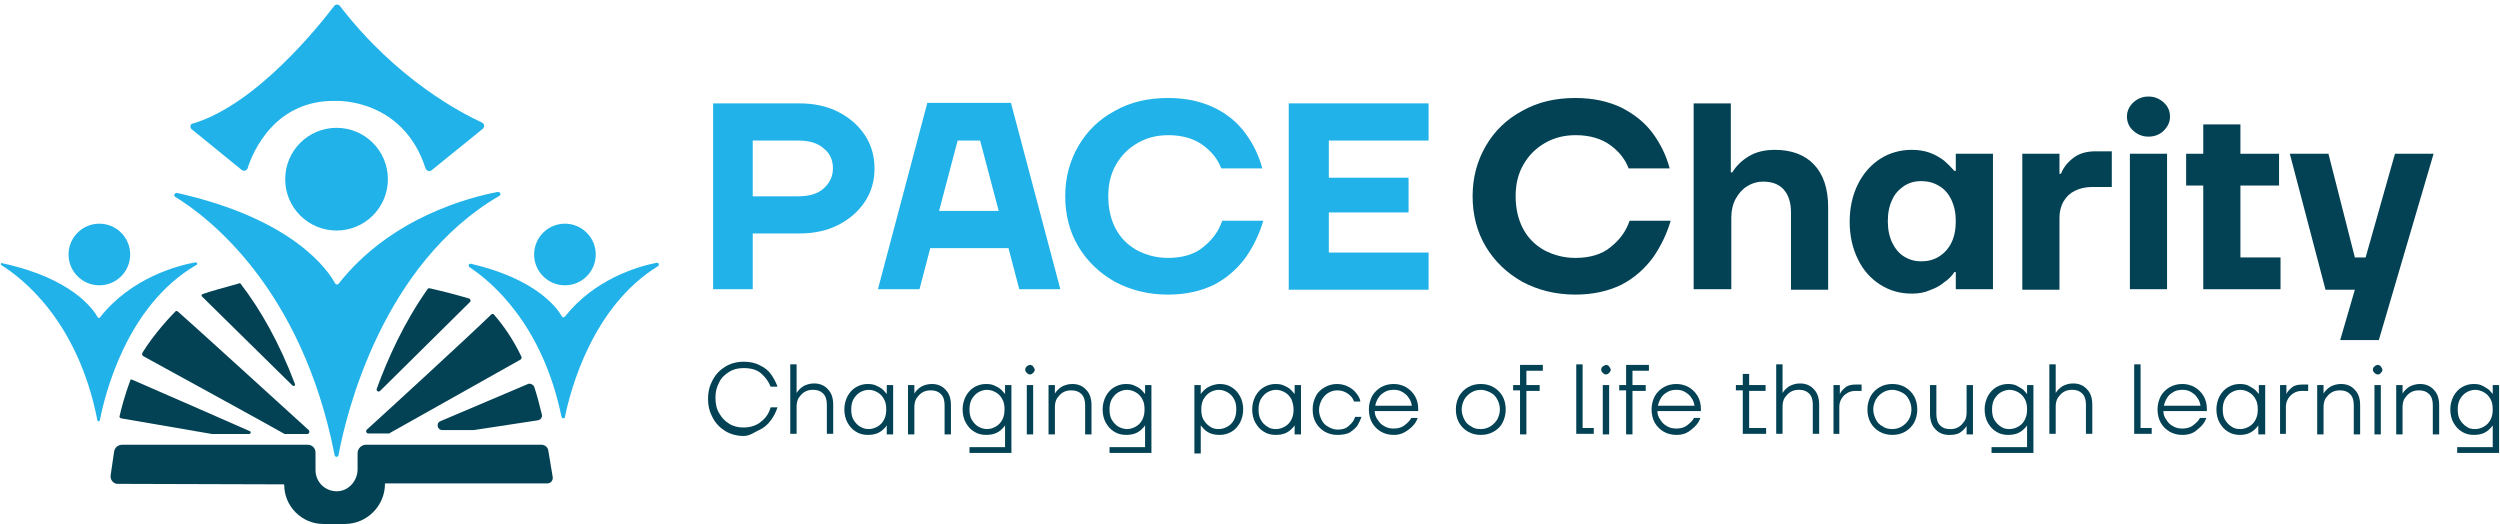 <svg width="272" height="57" viewBox="0 0 272 57" fill="none" xmlns="http://www.w3.org/2000/svg">
<path d="M77.587 31.467V11.248H87.005C88.601 11.248 90.038 11.567 91.262 12.206C92.486 12.844 93.443 13.696 94.135 14.76C94.827 15.824 95.146 17.048 95.146 18.325C95.146 19.655 94.827 20.826 94.135 21.89C93.443 22.954 92.486 23.805 91.262 24.444C90.038 25.082 88.601 25.401 87.005 25.401H81.897V31.467H77.587ZM86.846 21.358C88.016 21.358 88.974 21.092 89.612 20.506C90.251 19.921 90.623 19.229 90.623 18.325C90.623 17.42 90.304 16.675 89.612 16.143C88.974 15.558 88.016 15.292 86.846 15.292H81.897V21.358H86.846Z" fill="#20B2E8"/>
<path d="M95.519 31.467L100.893 11.194H109.991L115.365 31.467H110.896L109.725 26.997H101.212L100.041 31.467H95.519ZM102.17 22.953H108.661L106.639 15.291H104.191L102.17 22.953Z" fill="#20B2E8"/>
<path d="M127.071 32.052C124.943 32.052 123.027 31.573 121.325 30.669C119.622 29.711 118.292 28.434 117.334 26.837C116.376 25.241 115.897 23.379 115.897 21.357C115.897 19.335 116.376 17.526 117.334 15.877C118.292 14.227 119.622 12.95 121.325 12.046C123.027 11.088 124.943 10.662 127.071 10.662C129.04 10.662 130.689 11.035 132.126 11.726C133.563 12.418 134.68 13.376 135.531 14.546C136.383 15.717 136.968 16.941 137.34 18.324H132.871C132.498 17.313 131.807 16.462 130.849 15.77C129.891 15.078 128.614 14.706 127.124 14.706C125.901 14.706 124.783 14.972 123.772 15.557C122.761 16.143 122.016 16.887 121.431 17.898C120.846 18.909 120.58 20.027 120.58 21.357C120.58 22.687 120.846 23.858 121.378 24.869C121.91 25.88 122.655 26.625 123.666 27.21C124.677 27.742 125.794 28.061 127.071 28.061C128.614 28.061 129.944 27.689 130.902 26.891C131.913 26.093 132.605 25.135 132.977 24.017H137.447C137.021 25.454 136.383 26.784 135.531 28.008C134.627 29.232 133.509 30.243 132.073 30.988C130.636 31.68 128.987 32.052 127.071 32.052Z" fill="#20B2E8"/>
<path d="M140.214 31.467V11.248H155.431V15.292H144.577V19.336H153.25V23.114H144.577V27.477H155.431V31.52H140.214V31.467Z" fill="#20B2E8"/>
<path d="M171.394 32.052C169.266 32.052 167.35 31.573 165.647 30.669C163.945 29.711 162.615 28.434 161.657 26.837C160.699 25.241 160.22 23.379 160.22 21.357C160.22 19.335 160.699 17.526 161.657 15.877C162.615 14.227 163.945 12.95 165.647 12.046C167.35 11.088 169.266 10.662 171.394 10.662C173.363 10.662 175.012 11.035 176.449 11.726C177.885 12.471 179.003 13.376 179.854 14.546C180.705 15.717 181.291 16.941 181.663 18.324H177.194C176.821 17.313 176.129 16.462 175.172 15.77C174.214 15.078 172.937 14.706 171.447 14.706C170.223 14.706 169.106 14.972 168.095 15.557C167.084 16.143 166.339 16.887 165.754 17.898C165.169 18.909 164.902 20.027 164.902 21.357C164.902 22.687 165.169 23.858 165.701 24.869C166.233 25.88 166.978 26.625 167.989 27.21C169 27.742 170.117 28.061 171.394 28.061C172.937 28.061 174.267 27.689 175.225 26.891C176.236 26.093 176.928 25.135 177.3 24.017H181.77C181.344 25.454 180.705 26.784 179.854 28.008C178.95 29.232 177.832 30.243 176.396 30.988C174.959 31.68 173.309 32.052 171.394 32.052Z" fill="#034254"/>
<path d="M184.27 31.467V11.248H188.314V18.75H188.474C188.9 18.059 189.485 17.474 190.283 16.995C191.081 16.516 192.039 16.303 193.103 16.303C194.912 16.303 196.349 16.835 197.36 17.899C198.371 18.963 198.903 20.506 198.903 22.528V31.52H194.859V23.114C194.859 22.049 194.593 21.198 194.061 20.613C193.529 20.027 192.784 19.761 191.826 19.761C191.188 19.761 190.655 19.921 190.123 20.24C189.591 20.559 189.166 21.038 188.846 21.624C188.527 22.209 188.367 22.901 188.367 23.646V31.467H184.27Z" fill="#034254"/>
<path d="M208.001 31.945C206.724 31.945 205.607 31.626 204.596 30.987C203.585 30.349 202.734 29.444 202.148 28.221C201.563 27.05 201.244 25.666 201.244 24.123C201.244 22.58 201.563 21.197 202.148 20.026C202.734 18.856 203.585 17.898 204.596 17.259C205.607 16.621 206.778 16.302 208.001 16.302C208.693 16.302 209.385 16.408 209.97 16.621C210.555 16.834 211.087 17.153 211.513 17.472C211.939 17.845 212.311 18.217 212.631 18.59H212.79V16.727H216.834V31.466H212.79V29.604H212.631C212.365 30.03 211.992 30.402 211.513 30.721C211.087 31.094 210.555 31.36 209.97 31.573C209.385 31.839 208.746 31.945 208.001 31.945ZM209.012 28.433C209.757 28.433 210.396 28.274 210.981 27.901C211.566 27.529 211.992 27.05 212.311 26.411C212.631 25.773 212.79 24.975 212.79 24.07C212.79 23.166 212.631 22.421 212.311 21.729C211.992 21.09 211.566 20.558 210.981 20.239C210.396 19.867 209.757 19.707 209.012 19.707C208.321 19.707 207.735 19.867 207.15 20.239C206.618 20.612 206.139 21.09 205.873 21.729C205.554 22.367 205.394 23.166 205.394 24.07C205.394 24.975 205.554 25.72 205.873 26.411C206.192 27.05 206.618 27.582 207.15 27.901C207.735 28.274 208.374 28.433 209.012 28.433Z" fill="#034254"/>
<path d="M220.027 31.467V16.728H224.071V18.91H224.23C224.496 18.218 224.975 17.633 225.614 17.154C226.252 16.675 227.05 16.462 228.008 16.462H229.764V20.346H227.583C226.891 20.346 226.252 20.506 225.72 20.772C225.188 21.038 224.816 21.41 224.496 21.942C224.23 22.421 224.071 23.007 224.071 23.698V31.52H220.027V31.467Z" fill="#034254"/>
<path d="M233.754 14.866C233.116 14.866 232.584 14.653 232.105 14.227C231.626 13.802 231.413 13.27 231.413 12.684C231.413 12.099 231.626 11.62 232.105 11.141C232.584 10.716 233.116 10.503 233.754 10.503C234.393 10.503 234.925 10.716 235.404 11.141C235.883 11.567 236.096 12.099 236.096 12.684C236.096 13.27 235.883 13.749 235.404 14.227C234.978 14.653 234.393 14.866 233.754 14.866ZM231.732 31.467V16.728H235.776V31.467H231.732Z" fill="#034254"/>
<path d="M239.714 31.467V20.187H237.851V16.729H239.714V13.536H243.758V16.729H247.961V20.187H243.758V28.009H248.121V31.467H239.714Z" fill="#034254"/>
<path d="M254.612 37.001L256.209 31.52H253.016L249.132 16.729H253.335L256.209 28.009H257.379L260.572 16.729H264.775L258.816 37.001H254.612Z" fill="#034254"/>
<path d="M80.901 47.434C80.209 47.434 79.516 47.261 78.939 46.915C78.362 46.569 77.9 46.107 77.554 45.472C77.208 44.837 77.035 44.203 77.035 43.395C77.035 42.587 77.208 41.952 77.554 41.317C77.9 40.683 78.362 40.221 78.939 39.875C79.516 39.529 80.209 39.355 80.901 39.355C81.594 39.355 82.171 39.471 82.69 39.759C83.209 39.99 83.613 40.336 83.902 40.74C84.19 41.144 84.421 41.606 84.594 42.068H83.844C83.613 41.49 83.267 41.029 82.805 40.625C82.344 40.221 81.709 40.048 80.901 40.048C80.324 40.048 79.805 40.163 79.343 40.452C78.881 40.74 78.478 41.087 78.247 41.606C77.958 42.125 77.843 42.645 77.843 43.279C77.843 43.914 77.958 44.491 78.247 44.953C78.535 45.472 78.881 45.818 79.343 46.107C79.805 46.395 80.324 46.511 80.901 46.511C81.651 46.511 82.344 46.28 82.805 45.876C83.325 45.472 83.671 44.953 83.844 44.318H84.594C84.421 44.837 84.19 45.299 83.844 45.761C83.498 46.222 83.094 46.569 82.574 46.799C82.055 47.03 81.594 47.434 80.901 47.434Z" fill="#034254"/>
<path d="M85.979 47.201V39.642H86.671V42.758C86.845 42.469 87.075 42.238 87.422 42.008C87.768 41.834 88.114 41.719 88.576 41.719C89.21 41.719 89.73 41.95 90.076 42.354C90.48 42.758 90.653 43.335 90.653 44.027V47.201H89.961V44.027C89.961 43.508 89.845 43.104 89.557 42.815C89.268 42.527 88.922 42.411 88.46 42.411C88.114 42.411 87.826 42.469 87.537 42.642C87.249 42.815 87.075 43.046 86.902 43.277C86.729 43.566 86.671 43.912 86.671 44.258V47.201H85.979Z" fill="#034254"/>
<path d="M94.404 47.318C93.942 47.318 93.48 47.203 93.134 46.972C92.73 46.741 92.442 46.395 92.211 45.991C91.98 45.587 91.865 45.067 91.865 44.548C91.865 44.029 91.98 43.567 92.211 43.105C92.442 42.702 92.73 42.355 93.134 42.124C93.538 41.894 93.942 41.778 94.404 41.778C94.808 41.778 95.154 41.836 95.442 42.009C95.731 42.124 95.962 42.298 96.135 42.471C96.308 42.644 96.423 42.817 96.481 42.875V41.894H97.174V47.26H96.481V46.279C96.423 46.395 96.308 46.51 96.135 46.683C95.962 46.856 95.731 47.029 95.442 47.145C95.154 47.26 94.808 47.318 94.404 47.318ZM94.519 46.683C94.865 46.683 95.212 46.568 95.5 46.395C95.789 46.221 96.019 45.991 96.192 45.645C96.366 45.298 96.423 44.952 96.423 44.548C96.423 44.144 96.366 43.74 96.192 43.452C96.019 43.105 95.789 42.875 95.5 42.702C95.212 42.529 94.865 42.413 94.519 42.413C94.173 42.413 93.827 42.529 93.538 42.702C93.25 42.875 93.019 43.163 92.846 43.452C92.672 43.798 92.615 44.144 92.615 44.548C92.615 44.952 92.672 45.356 92.846 45.645C93.019 45.933 93.25 46.221 93.538 46.395C93.827 46.568 94.115 46.683 94.519 46.683Z" fill="#034254"/>
<path d="M98.789 47.203V41.894H99.482V42.817C99.655 42.529 99.886 42.298 100.232 42.067C100.578 41.894 100.924 41.778 101.386 41.778C102.021 41.778 102.54 42.009 102.886 42.413C103.29 42.817 103.463 43.394 103.463 44.087V47.26H102.771V44.087C102.771 43.567 102.656 43.163 102.367 42.875C102.079 42.586 101.732 42.471 101.271 42.471C100.924 42.471 100.636 42.529 100.347 42.702C100.059 42.875 99.886 43.105 99.713 43.336C99.54 43.625 99.482 43.971 99.482 44.317V47.26H98.789V47.203Z" fill="#034254"/>
<path d="M105.483 49.28V48.645H109.349V46.279C109.292 46.395 109.176 46.51 109.003 46.683C108.83 46.856 108.599 47.029 108.311 47.145C108.022 47.26 107.676 47.318 107.272 47.318C106.81 47.318 106.349 47.203 106.002 46.972C105.599 46.741 105.31 46.395 105.079 45.991C104.848 45.587 104.733 45.067 104.733 44.548C104.733 44.029 104.848 43.567 105.079 43.105C105.31 42.702 105.599 42.355 106.002 42.124C106.406 41.894 106.81 41.778 107.272 41.778C107.676 41.778 108.022 41.836 108.311 42.009C108.599 42.124 108.83 42.298 109.003 42.471C109.176 42.644 109.292 42.817 109.349 42.875V41.894H110.042V49.28H105.483ZM107.387 46.683C107.734 46.683 108.08 46.568 108.368 46.395C108.657 46.221 108.888 45.991 109.061 45.645C109.234 45.298 109.292 44.952 109.292 44.548C109.292 44.144 109.234 43.74 109.061 43.452C108.888 43.105 108.657 42.875 108.368 42.702C108.08 42.529 107.734 42.413 107.387 42.413C107.041 42.413 106.695 42.529 106.406 42.702C106.118 42.875 105.887 43.163 105.714 43.452C105.541 43.798 105.483 44.144 105.483 44.548C105.483 44.952 105.541 45.356 105.714 45.645C105.887 45.933 106.118 46.221 106.406 46.395C106.695 46.568 107.041 46.683 107.387 46.683Z" fill="#034254"/>
<path d="M112.061 40.741C111.946 40.741 111.831 40.683 111.715 40.568C111.6 40.452 111.542 40.337 111.542 40.221C111.542 40.106 111.6 39.933 111.715 39.875C111.831 39.76 111.946 39.702 112.061 39.702C112.177 39.702 112.35 39.76 112.408 39.875C112.465 39.991 112.581 40.106 112.581 40.221C112.581 40.337 112.523 40.452 112.408 40.568C112.292 40.683 112.177 40.741 112.061 40.741ZM111.715 47.204V41.895H112.408V47.261H111.715V47.204Z" fill="#034254"/>
<path d="M114.081 47.203V41.894H114.773V42.817C114.946 42.529 115.177 42.298 115.524 42.067C115.87 41.894 116.216 41.778 116.678 41.778C117.312 41.778 117.832 42.009 118.178 42.413C118.582 42.817 118.755 43.394 118.755 44.087V47.26H118.062V44.087C118.062 43.567 117.947 43.163 117.659 42.875C117.37 42.586 117.024 42.471 116.562 42.471C116.216 42.471 115.927 42.529 115.639 42.702C115.35 42.875 115.177 43.105 115.004 43.336C114.831 43.625 114.773 43.971 114.773 44.317V47.26H114.081V47.203Z" fill="#034254"/>
<path d="M120.717 49.28V48.645H124.583V46.279C124.525 46.395 124.41 46.51 124.237 46.683C124.064 46.856 123.833 47.029 123.544 47.145C123.256 47.26 122.91 47.318 122.506 47.318C122.044 47.318 121.582 47.203 121.236 46.972C120.832 46.741 120.544 46.395 120.313 45.991C120.082 45.587 119.967 45.067 119.967 44.548C119.967 44.029 120.082 43.567 120.313 43.105C120.544 42.702 120.832 42.355 121.236 42.124C121.64 41.894 122.044 41.778 122.506 41.778C122.91 41.778 123.256 41.836 123.544 42.009C123.833 42.124 124.064 42.298 124.237 42.471C124.41 42.644 124.525 42.817 124.583 42.875V41.894H125.275V49.28H120.717ZM122.621 46.683C122.967 46.683 123.314 46.568 123.602 46.395C123.891 46.221 124.121 45.991 124.294 45.645C124.468 45.298 124.525 44.952 124.525 44.548C124.525 44.144 124.468 43.74 124.294 43.452C124.121 43.105 123.891 42.875 123.602 42.702C123.314 42.529 122.967 42.413 122.621 42.413C122.275 42.413 121.929 42.529 121.64 42.702C121.352 42.875 121.121 43.163 120.948 43.452C120.775 43.798 120.717 44.144 120.717 44.548C120.717 44.952 120.775 45.356 120.948 45.645C121.121 45.933 121.352 46.221 121.64 46.395C121.929 46.568 122.275 46.683 122.621 46.683Z" fill="#034254"/>
<path d="M129.949 49.28V41.894H130.642V42.875C130.7 42.759 130.815 42.644 130.988 42.471C131.161 42.298 131.392 42.124 131.681 42.009C131.969 41.894 132.315 41.778 132.719 41.778C133.181 41.778 133.642 41.894 133.989 42.124C134.393 42.355 134.681 42.702 134.912 43.105C135.143 43.509 135.258 44.029 135.258 44.548C135.258 45.067 135.143 45.529 134.912 45.991C134.681 46.395 134.393 46.741 133.989 46.972C133.585 47.203 133.181 47.318 132.719 47.318C132.315 47.318 131.969 47.26 131.681 47.145C131.392 47.029 131.161 46.856 130.988 46.683C130.815 46.51 130.7 46.337 130.642 46.279V49.338H129.949V49.28ZM132.604 46.683C132.95 46.683 133.296 46.568 133.585 46.395C133.873 46.221 134.104 45.991 134.277 45.645C134.45 45.298 134.508 44.952 134.508 44.548C134.508 44.144 134.45 43.74 134.277 43.452C134.104 43.105 133.873 42.875 133.585 42.702C133.296 42.529 132.95 42.413 132.604 42.413C132.258 42.413 131.911 42.529 131.623 42.702C131.334 42.875 131.103 43.163 130.93 43.452C130.757 43.798 130.7 44.144 130.7 44.548C130.7 44.952 130.757 45.356 130.93 45.645C131.103 45.933 131.334 46.221 131.623 46.395C131.911 46.626 132.258 46.683 132.604 46.683Z" fill="#034254"/>
<path d="M138.778 47.318C138.317 47.318 137.855 47.203 137.509 46.972C137.105 46.741 136.816 46.395 136.586 45.991C136.355 45.587 136.239 45.067 136.239 44.548C136.239 44.029 136.355 43.567 136.586 43.105C136.816 42.702 137.105 42.355 137.509 42.124C137.913 41.894 138.317 41.778 138.778 41.778C139.182 41.778 139.529 41.836 139.817 42.009C140.106 42.124 140.336 42.298 140.509 42.471C140.683 42.644 140.798 42.817 140.856 42.875V41.894H141.548V47.26H140.856V46.279C140.798 46.395 140.683 46.51 140.509 46.683C140.336 46.856 140.106 47.029 139.817 47.145C139.529 47.26 139.182 47.318 138.778 47.318ZM138.836 46.683C139.182 46.683 139.529 46.568 139.817 46.395C140.106 46.221 140.336 45.991 140.509 45.645C140.683 45.298 140.74 44.952 140.74 44.548C140.74 44.144 140.625 43.74 140.509 43.452C140.336 43.105 140.106 42.875 139.817 42.702C139.529 42.529 139.182 42.413 138.836 42.413C138.49 42.413 138.144 42.529 137.855 42.702C137.567 42.875 137.336 43.163 137.163 43.452C136.99 43.798 136.932 44.144 136.932 44.548C136.932 44.952 136.99 45.356 137.163 45.645C137.336 45.991 137.567 46.221 137.855 46.395C138.144 46.626 138.49 46.683 138.836 46.683Z" fill="#034254"/>
<path d="M145.472 47.318C145.011 47.318 144.549 47.203 144.145 46.972C143.741 46.741 143.395 46.395 143.164 45.991C142.933 45.587 142.818 45.125 142.818 44.548C142.818 43.971 142.933 43.567 143.164 43.105C143.395 42.644 143.741 42.355 144.145 42.124C144.549 41.894 145.011 41.778 145.472 41.778C145.934 41.778 146.338 41.894 146.684 42.067C147.03 42.24 147.319 42.471 147.55 42.759C147.78 43.048 147.954 43.336 148.011 43.683H147.319C147.203 43.336 146.973 43.048 146.626 42.817C146.28 42.586 145.934 42.471 145.472 42.471C145.126 42.471 144.78 42.586 144.491 42.759C144.203 42.932 143.972 43.221 143.799 43.509C143.626 43.856 143.51 44.202 143.51 44.606C143.51 45.01 143.626 45.356 143.799 45.702C143.972 46.048 144.203 46.279 144.549 46.452C144.837 46.626 145.184 46.741 145.53 46.741C146.049 46.741 146.453 46.626 146.742 46.337C147.088 46.048 147.319 45.76 147.434 45.356H148.127C148.011 45.702 147.838 46.048 147.665 46.337C147.434 46.626 147.146 46.856 146.799 47.087C146.395 47.26 145.992 47.318 145.472 47.318Z" fill="#034254"/>
<path d="M151.646 47.318C151.127 47.318 150.665 47.203 150.261 46.972C149.857 46.741 149.511 46.395 149.28 45.991C149.05 45.587 148.934 45.067 148.934 44.548C148.934 44.029 149.05 43.567 149.28 43.105C149.511 42.702 149.857 42.355 150.261 42.124C150.665 41.894 151.127 41.778 151.646 41.778C152.108 41.778 152.57 41.894 152.973 42.124C153.377 42.355 153.724 42.702 153.954 43.105C154.185 43.509 154.301 43.971 154.301 44.49V44.721H149.569C149.569 45.068 149.684 45.414 149.915 45.702C150.088 45.991 150.319 46.221 150.665 46.395C150.954 46.568 151.3 46.626 151.646 46.626C152.108 46.626 152.512 46.51 152.8 46.279C153.089 46.048 153.377 45.818 153.551 45.471H154.243C154.07 45.991 153.724 46.395 153.262 46.741C152.8 47.087 152.339 47.318 151.646 47.318ZM153.608 44.144C153.551 43.856 153.493 43.567 153.262 43.279C153.089 42.99 152.858 42.817 152.57 42.644C152.281 42.471 151.993 42.413 151.646 42.413C151.3 42.413 150.954 42.471 150.665 42.644C150.377 42.817 150.146 42.99 149.973 43.279C149.8 43.509 149.684 43.856 149.627 44.144H153.608Z" fill="#034254"/>
<path d="M161.11 47.318C160.59 47.318 160.129 47.203 159.725 46.972C159.321 46.741 158.975 46.395 158.744 45.991C158.513 45.587 158.398 45.067 158.398 44.548C158.398 44.029 158.513 43.567 158.744 43.105C158.975 42.702 159.321 42.355 159.725 42.124C160.129 41.894 160.59 41.778 161.11 41.778C161.629 41.778 162.091 41.894 162.495 42.124C162.898 42.355 163.245 42.702 163.476 43.105C163.706 43.509 163.822 44.029 163.822 44.548C163.822 45.067 163.706 45.529 163.476 45.991C163.245 46.452 162.898 46.741 162.495 46.972C162.091 47.203 161.629 47.318 161.11 47.318ZM161.11 46.683C161.514 46.683 161.86 46.568 162.148 46.395C162.437 46.221 162.725 45.933 162.898 45.645C163.072 45.298 163.187 44.952 163.187 44.548C163.187 44.144 163.072 43.74 162.898 43.452C162.725 43.105 162.495 42.875 162.148 42.702C161.802 42.529 161.456 42.413 161.11 42.413C160.706 42.413 160.359 42.529 160.071 42.702C159.782 42.875 159.494 43.163 159.321 43.452C159.148 43.798 159.032 44.144 159.032 44.548C159.032 44.952 159.148 45.298 159.321 45.645C159.494 45.991 159.725 46.221 160.071 46.395C160.359 46.626 160.706 46.683 161.11 46.683Z" fill="#034254"/>
<path d="M165.38 47.204V42.472H164.63V41.895H165.38V39.702H167.861V40.337H166.072V41.895H167.515V42.53H166.072V47.261H165.38V47.204Z" fill="#034254"/>
<path d="M171.497 47.201V39.642H172.189V46.566H173.401V47.201H171.497Z" fill="#034254"/>
<path d="M174.728 40.741C174.612 40.741 174.497 40.683 174.382 40.568C174.266 40.452 174.208 40.337 174.208 40.221C174.208 40.106 174.266 39.933 174.382 39.875C174.497 39.818 174.612 39.702 174.728 39.702C174.843 39.702 175.016 39.76 175.074 39.875C175.132 39.991 175.247 40.106 175.247 40.221C175.247 40.337 175.189 40.452 175.074 40.568C174.959 40.683 174.843 40.741 174.728 40.741ZM174.382 47.204V41.895H175.074V47.261H174.382V47.204Z" fill="#034254"/>
<path d="M176.921 47.204V42.472H176.171V41.895H176.921V39.702H179.402V40.337H177.613V41.895H179.056V42.53H177.613V47.261H176.921V47.204Z" fill="#034254"/>
<path d="M182.402 47.318C181.883 47.318 181.421 47.203 181.017 46.972C180.614 46.741 180.267 46.395 180.037 45.991C179.806 45.587 179.69 45.067 179.69 44.548C179.69 44.029 179.806 43.567 180.037 43.105C180.267 42.702 180.614 42.355 181.017 42.124C181.421 41.894 181.883 41.778 182.402 41.778C182.864 41.778 183.326 41.894 183.73 42.124C184.134 42.355 184.48 42.702 184.711 43.105C184.941 43.509 185.057 43.971 185.057 44.49V44.721H180.325C180.325 45.068 180.44 45.414 180.671 45.702C180.844 45.991 181.075 46.221 181.421 46.395C181.71 46.568 182.056 46.626 182.402 46.626C182.864 46.626 183.268 46.51 183.556 46.279C183.845 46.048 184.134 45.818 184.307 45.471H184.999C184.826 45.991 184.48 46.395 184.018 46.741C183.556 47.145 183.037 47.318 182.402 47.318ZM184.364 44.144C184.307 43.856 184.249 43.567 184.018 43.279C183.845 42.99 183.614 42.817 183.326 42.644C183.037 42.471 182.749 42.413 182.402 42.413C182.056 42.413 181.71 42.471 181.421 42.644C181.133 42.817 180.902 42.99 180.729 43.279C180.556 43.567 180.44 43.856 180.383 44.144H184.364Z" fill="#034254"/>
<path d="M189.615 47.202V42.471H188.865V41.893H189.615V40.682H190.308V41.893H192.097V42.528H190.308V46.568H192.154V47.202H189.615Z" fill="#034254"/>
<path d="M193.251 47.201V39.642H193.943V42.758C194.116 42.469 194.347 42.238 194.693 42.008C195.04 41.834 195.386 41.719 195.848 41.719C196.482 41.719 197.002 41.95 197.348 42.354C197.752 42.758 197.925 43.335 197.925 44.027V47.201H197.232V44.027C197.232 43.508 197.117 43.104 196.828 42.815C196.54 42.527 196.194 42.411 195.732 42.411C195.386 42.411 195.097 42.469 194.809 42.642C194.52 42.815 194.347 43.046 194.174 43.277C194.001 43.566 193.943 43.912 193.943 44.258V47.201H193.251Z" fill="#034254"/>
<path d="M199.483 47.205V41.897H200.175V42.877C200.291 42.589 200.522 42.358 200.81 42.127C201.099 41.897 201.503 41.839 201.906 41.839H202.541V42.531H201.906C201.56 42.531 201.272 42.589 200.983 42.762C200.695 42.935 200.522 43.108 200.348 43.397C200.175 43.685 200.118 43.974 200.118 44.32V47.205H199.483Z" fill="#034254"/>
<path d="M205.888 47.318C205.369 47.318 204.907 47.203 204.503 46.972C204.099 46.741 203.753 46.395 203.522 45.991C203.291 45.587 203.176 45.067 203.176 44.548C203.176 44.029 203.291 43.567 203.522 43.105C203.753 42.702 204.099 42.355 204.503 42.124C204.907 41.894 205.369 41.778 205.888 41.778C206.407 41.778 206.869 41.894 207.273 42.124C207.677 42.355 208.023 42.702 208.254 43.105C208.485 43.509 208.6 44.029 208.6 44.548C208.6 45.067 208.485 45.529 208.254 45.991C208.023 46.395 207.677 46.741 207.273 46.972C206.869 47.203 206.407 47.318 205.888 47.318ZM205.888 46.683C206.292 46.683 206.638 46.568 206.927 46.395C207.215 46.221 207.504 45.933 207.677 45.645C207.85 45.356 207.965 44.952 207.965 44.548C207.965 44.144 207.85 43.74 207.677 43.452C207.504 43.105 207.273 42.875 206.927 42.702C206.581 42.529 206.234 42.413 205.888 42.413C205.484 42.413 205.138 42.529 204.849 42.702C204.561 42.875 204.272 43.163 204.099 43.452C203.926 43.798 203.811 44.144 203.811 44.548C203.811 44.952 203.926 45.298 204.099 45.645C204.272 45.991 204.503 46.221 204.849 46.395C205.138 46.626 205.542 46.683 205.888 46.683Z" fill="#034254"/>
<path d="M212.062 47.322C211.428 47.322 210.908 47.091 210.562 46.687C210.158 46.283 209.985 45.706 209.985 45.014V41.898H210.677V45.014C210.677 45.59 210.793 45.994 211.081 46.283C211.37 46.572 211.716 46.687 212.178 46.687C212.524 46.687 212.812 46.629 213.101 46.456C213.389 46.283 213.563 46.052 213.736 45.821C213.909 45.59 213.967 45.187 213.967 44.84V41.898H214.659V47.264H213.967V46.341C213.793 46.629 213.563 46.86 213.216 47.091C212.928 47.264 212.524 47.322 212.062 47.322Z" fill="#034254"/>
<path d="M216.679 49.28V48.645H220.545V46.279C220.487 46.395 220.372 46.51 220.199 46.683C220.025 46.856 219.795 47.029 219.506 47.145C219.218 47.26 218.871 47.318 218.467 47.318C218.006 47.318 217.544 47.203 217.198 46.972C216.794 46.741 216.506 46.395 216.275 45.991C216.044 45.587 215.928 45.067 215.928 44.548C215.928 44.029 216.044 43.567 216.275 43.105C216.506 42.702 216.794 42.355 217.198 42.124C217.602 41.894 218.006 41.778 218.467 41.778C218.871 41.778 219.218 41.836 219.506 42.009C219.795 42.182 220.025 42.298 220.199 42.471C220.372 42.644 220.487 42.817 220.545 42.875V41.894H221.237V49.28H216.679ZM218.641 46.683C218.987 46.683 219.333 46.568 219.622 46.395C219.91 46.221 220.141 45.991 220.314 45.645C220.487 45.298 220.545 44.952 220.545 44.548C220.545 44.144 220.487 43.74 220.314 43.452C220.141 43.105 219.91 42.875 219.622 42.702C219.333 42.529 218.987 42.413 218.641 42.413C218.294 42.413 217.948 42.529 217.66 42.702C217.371 42.875 217.14 43.163 216.967 43.452C216.794 43.798 216.736 44.144 216.736 44.548C216.736 44.952 216.794 45.356 216.967 45.645C217.14 45.933 217.371 46.221 217.66 46.395C217.948 46.626 218.294 46.683 218.641 46.683Z" fill="#034254"/>
<path d="M222.968 47.201V39.642H223.661V42.758C223.834 42.469 224.065 42.238 224.411 42.008C224.757 41.834 225.103 41.719 225.565 41.719C226.2 41.719 226.719 41.95 227.065 42.354C227.469 42.758 227.642 43.335 227.642 44.027V47.201H226.95V44.027C226.95 43.508 226.835 43.104 226.546 42.815C226.258 42.527 225.911 42.411 225.45 42.411C225.103 42.411 224.815 42.469 224.526 42.642C224.238 42.815 224.065 43.046 223.892 43.277C223.719 43.566 223.661 43.912 223.661 44.258V47.201H222.968Z" fill="#034254"/>
<path d="M232.201 47.201V39.642H232.894V46.566H234.105V47.201H232.201Z" fill="#034254"/>
<path d="M237.452 47.318C236.933 47.318 236.471 47.203 236.067 46.972C235.663 46.741 235.317 46.395 235.086 45.991C234.856 45.587 234.74 45.067 234.74 44.548C234.74 44.029 234.856 43.567 235.086 43.105C235.317 42.702 235.663 42.355 236.067 42.124C236.471 41.894 236.933 41.778 237.452 41.778C237.914 41.778 238.376 41.894 238.779 42.124C239.183 42.355 239.53 42.702 239.76 43.105C239.991 43.509 240.107 43.971 240.107 44.49V44.721H235.375C235.375 45.068 235.49 45.414 235.721 45.702C235.894 45.991 236.125 46.221 236.471 46.395C236.76 46.568 237.106 46.626 237.452 46.626C237.914 46.626 238.318 46.51 238.606 46.279C238.895 46.048 239.183 45.818 239.356 45.471H240.049C239.876 45.991 239.53 46.395 239.068 46.741C238.664 47.145 238.087 47.318 237.452 47.318ZM239.414 44.144C239.357 43.856 239.299 43.567 239.068 43.279C238.895 42.99 238.664 42.817 238.376 42.644C238.087 42.471 237.798 42.413 237.452 42.413C237.106 42.413 236.76 42.471 236.471 42.644C236.183 42.817 235.952 42.99 235.779 43.279C235.606 43.567 235.49 43.856 235.433 44.144H239.414Z" fill="#034254"/>
<path d="M243.684 47.318C243.223 47.318 242.761 47.203 242.415 46.972C242.011 46.741 241.722 46.395 241.491 45.991C241.261 45.587 241.145 45.067 241.145 44.548C241.145 44.029 241.261 43.567 241.491 43.105C241.722 42.702 242.011 42.355 242.415 42.124C242.819 41.894 243.223 41.778 243.684 41.778C244.088 41.778 244.434 41.836 244.723 42.009C245.011 42.182 245.242 42.298 245.415 42.471C245.588 42.644 245.704 42.817 245.762 42.875V41.894H246.454V47.26H245.704V46.279C245.646 46.395 245.531 46.51 245.358 46.683C245.184 46.856 244.954 47.029 244.665 47.145C244.377 47.26 244.088 47.318 243.684 47.318ZM243.742 46.683C244.088 46.683 244.434 46.568 244.723 46.395C245.011 46.221 245.242 45.991 245.415 45.645C245.588 45.298 245.646 44.952 245.646 44.548C245.646 44.144 245.588 43.74 245.415 43.452C245.242 43.105 245.011 42.875 244.723 42.702C244.434 42.529 244.088 42.413 243.742 42.413C243.396 42.413 243.049 42.529 242.761 42.702C242.472 42.875 242.242 43.163 242.068 43.452C241.895 43.798 241.838 44.144 241.838 44.548C241.838 44.952 241.895 45.356 242.068 45.645C242.242 45.933 242.472 46.221 242.761 46.395C243.049 46.626 243.396 46.683 243.742 46.683Z" fill="#034254"/>
<path d="M248.07 47.205V41.897H248.762V42.877C248.878 42.589 249.109 42.358 249.397 42.127C249.686 41.897 250.09 41.839 250.494 41.839H251.128V42.531H250.494C250.147 42.531 249.859 42.589 249.57 42.762C249.282 42.935 249.109 43.108 248.936 43.397C248.762 43.685 248.705 43.974 248.705 44.32V47.205H248.07Z" fill="#034254"/>
<path d="M252.109 47.203V41.894H252.801V42.817C252.975 42.529 253.205 42.298 253.552 42.067C253.898 41.894 254.244 41.778 254.706 41.778C255.34 41.778 255.86 42.009 256.206 42.413C256.61 42.817 256.783 43.394 256.783 44.087V47.26H256.091V44.087C256.091 43.567 255.975 43.163 255.687 42.875C255.398 42.586 255.052 42.471 254.59 42.471C254.244 42.471 253.956 42.529 253.667 42.702C253.379 42.875 253.205 43.105 253.032 43.336C252.859 43.625 252.801 43.971 252.801 44.317V47.26H252.109V47.203Z" fill="#034254"/>
<path d="M258.688 40.741C258.572 40.741 258.457 40.683 258.341 40.568C258.226 40.452 258.168 40.337 258.168 40.221C258.168 40.106 258.226 39.933 258.341 39.875C258.457 39.76 258.572 39.702 258.688 39.702C258.803 39.702 258.976 39.76 259.034 39.875C259.091 39.991 259.207 40.106 259.207 40.221C259.207 40.337 259.149 40.452 259.034 40.568C258.976 40.683 258.861 40.741 258.688 40.741ZM258.341 47.204V41.895H259.034V47.261H258.341V47.204Z" fill="#034254"/>
<path d="M260.707 47.203V41.894H261.399V42.817C261.573 42.529 261.803 42.298 262.15 42.067C262.496 41.894 262.842 41.778 263.304 41.778C263.938 41.778 264.458 42.009 264.804 42.413C265.208 42.817 265.381 43.394 265.381 44.087V47.26H264.689V44.087C264.689 43.567 264.573 43.163 264.285 42.875C263.996 42.586 263.65 42.471 263.188 42.471C262.842 42.471 262.554 42.529 262.265 42.702C261.976 42.875 261.803 43.105 261.63 43.336C261.457 43.625 261.399 43.971 261.399 44.317V47.26H260.707V47.203Z" fill="#034254"/>
<path d="M267.343 49.28V48.645H271.209V46.279C271.151 46.395 271.036 46.51 270.863 46.683C270.69 46.856 270.459 47.029 270.17 47.145C269.882 47.26 269.536 47.318 269.132 47.318C268.67 47.318 268.208 47.203 267.862 46.972C267.458 46.741 267.17 46.395 266.939 45.991C266.708 45.587 266.593 45.067 266.593 44.548C266.593 44.029 266.708 43.567 266.939 43.105C267.17 42.702 267.458 42.355 267.862 42.124C268.266 41.894 268.67 41.778 269.132 41.778C269.536 41.778 269.882 41.836 270.17 42.009C270.459 42.182 270.69 42.298 270.863 42.471C271.036 42.644 271.151 42.817 271.209 42.875V41.894H271.901V49.28H267.343ZM269.305 46.683C269.651 46.683 269.997 46.568 270.286 46.395C270.574 46.221 270.805 45.991 270.978 45.645C271.151 45.298 271.209 44.952 271.209 44.548C271.209 44.144 271.151 43.74 270.978 43.452C270.805 43.105 270.574 42.875 270.286 42.702C269.997 42.529 269.651 42.413 269.305 42.413C268.959 42.413 268.612 42.529 268.324 42.702C268.035 42.875 267.804 43.163 267.631 43.452C267.458 43.798 267.401 44.144 267.401 44.548C267.401 44.952 267.458 45.356 267.631 45.645C267.804 45.933 268.035 46.221 268.324 46.395C268.612 46.626 268.901 46.683 269.305 46.683Z" fill="#034254"/>
<path d="M41.352 42.534L51.142 32.85C51.249 32.744 51.196 32.531 51.036 32.478C49.972 32.158 48.163 31.68 46.726 31.36C46.62 31.36 46.566 31.36 46.513 31.467C43.959 35.085 42.203 38.969 40.98 42.321C40.926 42.534 41.192 42.694 41.352 42.534Z" fill="#034254"/>
<path d="M36.616 25.082C39.702 25.082 42.203 22.581 42.203 19.495C42.203 16.41 39.702 13.908 36.616 13.908C33.531 13.908 31.029 16.41 31.029 19.495C31.029 22.581 33.531 25.082 36.616 25.082Z" fill="#20B2E8"/>
<path d="M20.867 14.068L26.294 18.485C26.507 18.644 26.826 18.591 26.933 18.325C27.518 16.463 29.966 10.769 36.67 10.982C36.67 10.982 43.853 10.716 46.301 18.325C46.407 18.591 46.726 18.697 46.939 18.538L52.526 14.015C52.739 13.802 52.739 13.483 52.42 13.323C50.344 12.366 43.215 8.747 36.989 0.66C36.83 0.447 36.51 0.447 36.351 0.66C34.808 2.682 27.944 11.355 21.027 13.43C20.707 13.43 20.601 13.855 20.867 14.068Z" fill="#20B2E8"/>
<path d="M26.028 30.83C24.538 31.255 22.729 31.734 22.038 32C21.931 32.053 21.878 32.16 21.985 32.266C22.942 33.224 27.997 38.172 31.828 41.95C31.934 42.057 32.147 41.95 32.094 41.791C30.392 37.268 28.316 33.65 26.188 30.883C26.188 30.83 26.082 30.776 26.028 30.83Z" fill="#034254"/>
<path d="M19.058 21.411C22.623 23.593 32.839 31.308 36.404 49.505C36.457 49.771 36.776 49.771 36.83 49.505C37.681 44.929 41.618 28.701 54.335 21.305C54.548 21.198 54.442 20.879 54.176 20.879C51.09 21.464 42.523 23.646 36.83 30.882C36.723 30.988 36.564 30.988 36.457 30.829C35.712 29.445 31.934 23.805 19.218 20.985C19.005 20.985 18.845 21.305 19.058 21.411Z" fill="#20B2E8"/>
<path d="M53.431 34.234C51.196 36.416 42.097 44.769 39.916 46.738C39.756 46.898 39.862 47.164 40.075 47.164H42.31C42.363 47.164 42.416 47.164 42.416 47.111L56.623 39.129C56.73 39.076 56.783 38.916 56.73 38.81C55.825 36.895 54.761 35.405 53.75 34.234C53.697 34.128 53.537 34.128 53.431 34.234Z" fill="#034254"/>
<path d="M57.421 41.789L47.897 45.833C47.418 46.045 47.578 46.79 48.11 46.79H51.515H51.568C51.941 46.737 55.08 46.258 58.539 45.726C58.805 45.673 59.018 45.407 58.964 45.141C58.698 44.024 58.432 43.013 58.113 42.055C57.953 41.789 57.634 41.682 57.421 41.789Z" fill="#034254"/>
<path d="M51.089 29.073C53.431 30.616 59.017 35.245 61.093 45.355C61.146 45.567 61.465 45.567 61.465 45.355C62.103 42.268 64.498 33.329 71.575 28.966C71.787 28.86 71.681 28.541 71.415 28.594C69.287 29.02 64.657 30.403 61.465 34.447C61.359 34.553 61.199 34.553 61.146 34.447C60.614 33.489 58.326 30.35 51.249 28.7C51.036 28.647 50.877 28.913 51.089 29.073Z" fill="#20B2E8"/>
<path d="M61.465 31.041C63.316 31.041 64.817 29.54 64.817 27.689C64.817 25.838 63.316 24.337 61.465 24.337C59.614 24.337 58.113 25.838 58.113 27.689C58.113 29.54 59.614 31.041 61.465 31.041Z" fill="#20B2E8"/>
<path d="M13.152 45.513L23.049 47.216C23.049 47.216 23.049 47.216 23.102 47.216H27.092C27.305 47.216 27.358 46.95 27.145 46.897C24.964 45.939 18.685 43.172 14.376 41.31C14.269 41.257 14.163 41.31 14.163 41.416C13.577 43.013 13.205 44.396 12.992 45.354C12.992 45.354 13.045 45.46 13.152 45.513Z" fill="#034254"/>
<path d="M58.911 48.388H39.809C39.33 48.388 38.905 48.813 38.905 49.292V51.048C38.905 52.272 38 53.336 36.83 53.443C35.446 53.549 34.329 52.485 34.329 51.154V49.239C34.329 48.76 33.956 48.388 33.477 48.388H13.311C12.832 48.388 12.46 48.707 12.407 49.186L12.034 51.74C11.981 52.219 12.354 52.644 12.779 52.644L30.87 52.698C30.87 52.698 30.87 52.698 30.923 52.751C30.923 55.092 32.839 57.008 35.18 57.008H37.521C39.916 57.008 41.884 55.039 41.884 52.644C41.884 52.644 41.884 52.591 41.938 52.591H59.55C59.922 52.591 60.188 52.272 60.135 51.9L59.656 49.026C59.603 48.654 59.283 48.388 58.911 48.388Z" fill="#034254"/>
<path d="M10.811 31.041C12.662 31.041 14.163 29.54 14.163 27.689C14.163 25.838 12.662 24.337 10.811 24.337C8.959 24.337 7.458 25.838 7.458 27.689C7.458 29.54 8.959 31.041 10.811 31.041Z" fill="#20B2E8"/>
<path d="M0.169 28.86C2.297 30.191 8.469 34.82 10.598 45.727C10.651 45.887 10.81 45.887 10.864 45.727C11.396 43.014 13.737 33.223 21.399 28.807C21.505 28.754 21.452 28.541 21.293 28.541C19.43 28.86 14.269 30.191 10.864 34.554C10.81 34.607 10.704 34.607 10.651 34.554C10.225 33.755 7.937 30.297 0.275 28.647C0.116 28.541 0.009 28.754 0.169 28.86Z" fill="#20B2E8"/>
<path d="M19.058 33.915C18.526 34.447 16.77 36.309 15.493 38.384C15.44 38.491 15.44 38.65 15.599 38.757C20.069 41.204 29.38 46.312 30.87 47.164C30.923 47.164 30.923 47.217 30.977 47.217H33.424C33.637 47.217 33.743 46.951 33.584 46.791C31.243 44.663 21.08 35.405 19.377 33.915C19.271 33.808 19.111 33.808 19.058 33.915Z" fill="#034254"/>
</svg>
